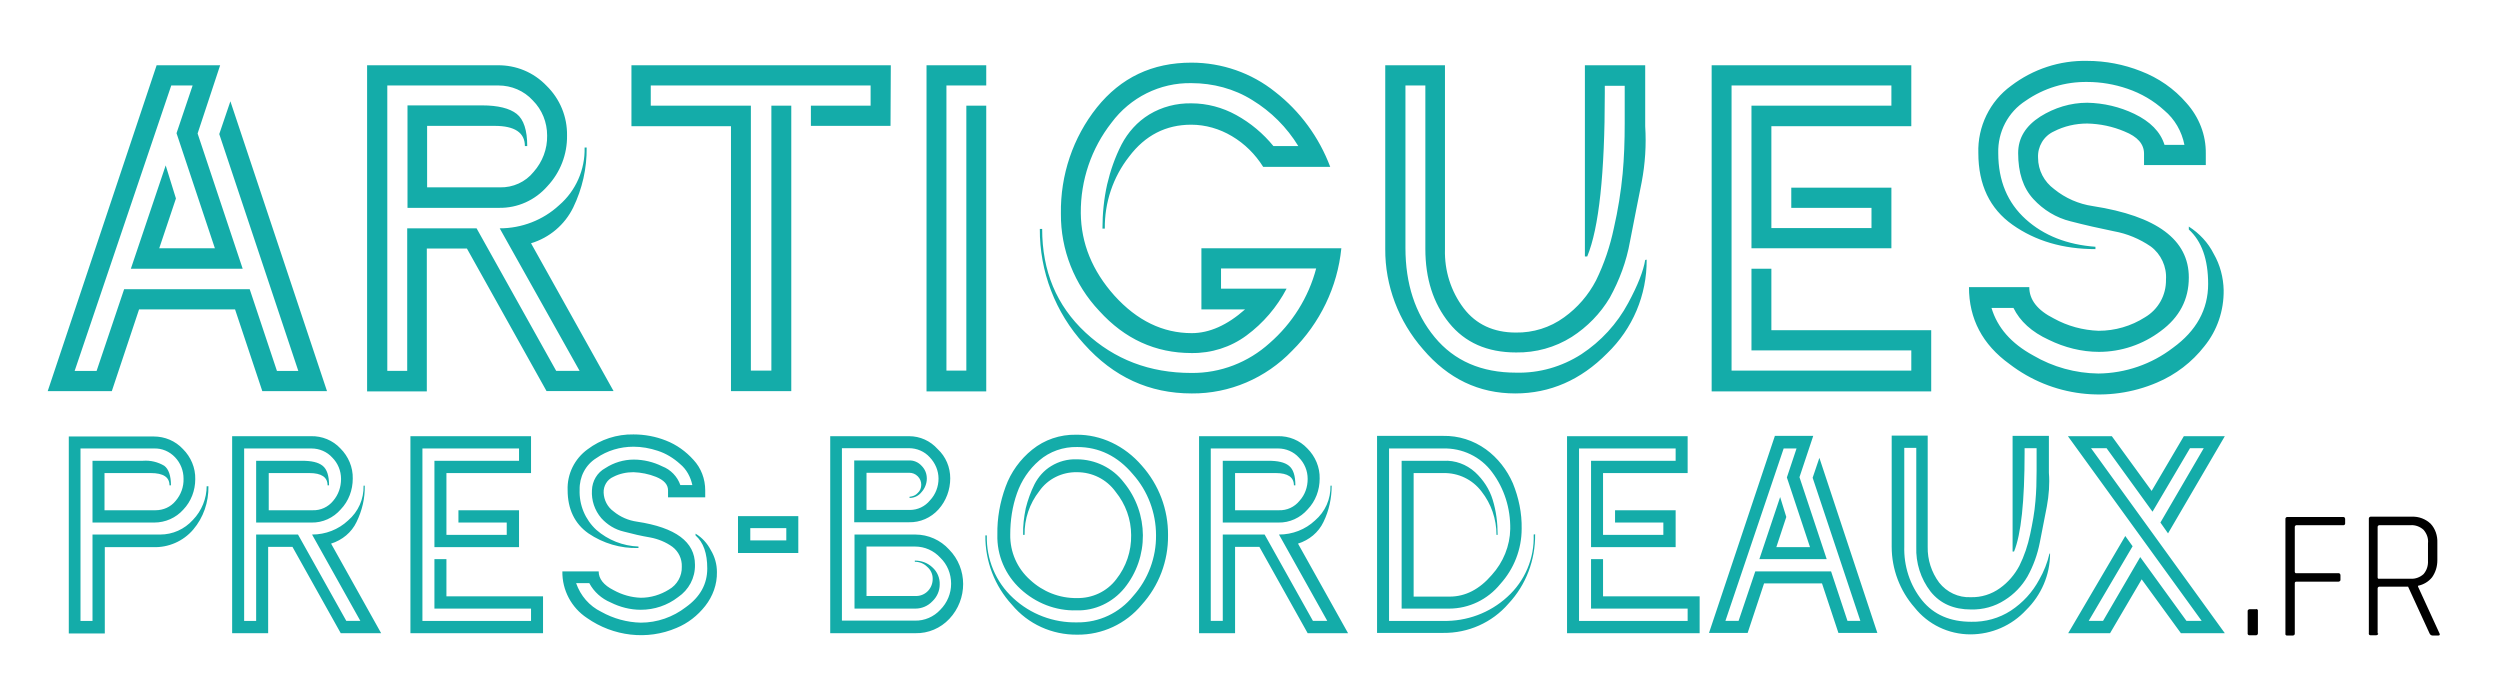 <?xml version="1.0" encoding="UTF-8"?>
<!-- Generator: Adobe Illustrator 27.1.0, SVG Export Plug-In . SVG Version: 6.00 Build 0)  -->
<svg xmlns="http://www.w3.org/2000/svg" xmlns:xlink="http://www.w3.org/1999/xlink" version="1.1" id="Calque_1" x="0px" y="0px" viewBox="0 0 854 236" style="enable-background:new 0 0 854 236;" xml:space="preserve">
<style type="text/css">
	.st0{fill-rule:evenodd;clip-rule:evenodd;fill:#14ACA9;}
	.st1{fill-rule:evenodd;clip-rule:evenodd;}
</style>
<g id="Plan_de_travail_1">
	<path id="artigues_pres-bordeaux" class="st0" d="M78.7,34.6l-3.8,11.2l27,80.9h-7.3l-9.3-27.9H42.4L33,126.7h-7.5l33-97.5h7.3   l-5.5,16.3l13.1,39.3h-19l5.7-17l-3.5-11.3L44.7,91.8h38.2L67.5,45.6l7.7-23.3H53.5L16.3,133.6h21.9l9.3-27.9h32.8l9.3,27.9h22.1   L78.7,34.6z M181.4,83.1c6.3-1.9,11.5-6.3,14.4-12.2c3.1-6.4,4.7-13.4,4.6-20.5h-0.7c0.2,7.5-3,14.8-8.7,19.7   c-5.5,5.1-12.8,7.9-20.3,7.9l27.3,48.7h-8l-27.2-48.7h-23.7v48.7h-6.8V29.2h38c4.4,0,8.7,1.8,11.7,5.1c3.2,3.2,4.9,7.5,4.9,12   c0.1,4.6-1.6,9-4.6,12.4c-2.8,3.5-7.1,5.4-11.5,5.3h-24.9v-21h23.1c6.8,0,10.3,2.3,10.3,6.9h0.8c0-5.4-1.2-9.1-3.6-11   c-2.4-1.9-6.4-2.9-11.8-2.9h-25.5V71h31.3c6.3,0.1,12.3-2.6,16.5-7.4c4.4-4.7,6.8-10.9,6.7-17.3c0.1-6.4-2.4-12.5-7-17   c-4.4-4.6-10.4-7.1-16.8-7h-44.5v111.4h20.4V84.9h13.7l27.2,48.7h22.9L181.4,83.1z M304.3,22.3h-88.6v20.8h34v90.5h20.6V36.1h-6.8   v90.5h-7V36.1h-34.2v-6.9h75.1v6.9h-20.4v6.9h27.2L304.3,22.3L304.3,22.3z M336.9,36.1h-6.8v90.5h-6.8V29.2h13.6v-6.9h-20.4v111.4   h20.4C336.9,133.6,336.9,36.1,336.9,36.1z M410.4,84.9v20.8h14.9c-6.1,5.4-12.2,8.1-18.2,8.1c-9.9,0-18.7-4.3-26.4-12.8   c-7.6-8.5-11.4-17.9-11.5-28.2c-0.1-11.2,3.6-22.1,10.5-30.9c6.4-8.6,16.5-13.7,27.3-13.5c7.3,0,14.6,1.9,20.8,5.8   c6.4,3.9,11.8,9.3,15.7,15.7h-8.5c-3.5-4.3-7.8-7.9-12.7-10.6c-4.7-2.6-10-4-15.3-4c-5.1-0.1-10.1,1.2-14.4,3.8   c-4.1,2.5-7.3,6.1-9.5,10.3c-2.2,4.3-3.8,8.9-4.9,13.6c-1.1,4.9-1.6,10-1.6,15.1h0.8c-0.1-8.9,2.8-17.6,8.3-24.6   c5.5-7.3,12.6-10.9,21.2-10.9c4.9,0,9.7,1.4,13.9,3.9c4.4,2.6,8,6.2,10.7,10.5h22.9c-3.8-10.1-10.3-19-18.8-25.6   c-8.1-6.5-18.2-10-28.6-10c-13.4,0-24.1,5.1-32.3,15.3c-8.2,10.3-12.5,23.1-12.3,36.3c-0.1,12.3,4.6,24.2,13.1,33.2   c8.7,9.6,19.2,14.4,31.5,14.4c6.8,0.1,13.4-2,18.8-6c5.7-4.2,10.4-9.7,13.7-16h-22.4v-6.9h32.5c-2.6,9.9-8.2,18.8-15.9,25.5   c-7.3,6.6-16.8,10.3-26.7,10.2c-14.3,0-26.3-4.6-36.2-13.8c-9.9-9.2-14.8-21-14.8-35.4h-0.8c-0.1,14.5,5.3,28.6,15.1,39.3   c10.1,11.3,22.3,16.9,36.8,16.9c12.9,0.1,25.3-5.2,34.3-14.6c9.5-9.4,15.5-21.8,16.8-35H410.4L410.4,84.9z M562,88.8   c-0.6,3.7-2.5,8.6-5.8,14.7c-3.8,7.1-9.3,13.1-16,17.5c-6.7,4.3-14.4,6.5-22.3,6.3c-11.8,0-21.1-4-27.8-12.1   c-6.7-8.1-10-18.3-10-30.5V29.2h6.8V85c0,10.2,2.7,18.6,8.1,25.3c5.4,6.7,13,10.1,22.9,10.1c6.7,0.1,13.3-1.7,19-5.3   c5.3-3.4,9.8-8,13-13.4c3.3-6,5.7-12.4,6.9-19.2c1.4-7.4,2.8-14.1,4-20.3c1.2-6.3,1.6-12.7,1.2-19.1V22.3h-20.6v65.3h0.8   c4-9.7,6-28.3,6-55.8v-2.5h6.8v12.9c0,6-0.2,11.7-0.7,17.1c-0.6,6.3-1.6,12.5-3,18.6c-1.3,6.2-3.3,12.2-6.1,17.9   c-2.6,5-6.3,9.3-10.9,12.6c-4.8,3.5-10.6,5.3-16.5,5.2c-7.6,0-13.6-2.8-17.8-8.3c-4.4-5.8-6.6-12.9-6.4-20.1V22.3h-20.4V85   c-0.1,12.6,4.6,24.8,12.9,34.3c8.6,10.1,19.1,15.1,31.5,15.1c11.9,0,22.4-4.6,31.4-13.7c8.7-8.4,13.6-19.9,13.5-32L562,88.8   L562,88.8z M659.7,112.8h-54.6v-21h-6.8v27.9h54.6v6.9h-61.4V29.2h54.6v6.9h-47.8v48.7h47.8V64.1h-34.2V71h27.4v6.9h-34.2V43.1   h47.8V22.3h-68.2v111.4h75V112.8L659.7,112.8z M736.8,130.7c6.4-2.7,12-7,16.2-12.4c4.4-5.4,6.7-12.2,6.6-19.2   c-0.1-4.3-1.2-8.6-3.4-12.4c-1.9-3.8-4.9-7-8.5-9.3v1c4.4,4,6.6,10.2,6.6,18.6c0,8.7-4,16-12,21.8c-7.3,5.6-16.2,8.7-25.5,8.8   c-7.8-0.1-15.5-2.2-22.3-6.2c-7.5-4.1-12.2-9.5-14.2-16.2h7.5c2.2,4.5,6.2,8.2,12.1,10.9c5.3,2.6,11.2,4.1,17.1,4.1   c7.6,0,15-2.5,21.1-7.1c6.4-4.7,9.6-10.8,9.6-18.3c0-12.9-10.9-21-32.8-24.4c-4.8-0.7-9.4-2.7-13.2-5.8c-3.4-2.5-5.5-6.4-5.5-10.7   c-0.2-3.8,1.9-7.4,5.4-9c3.5-1.8,7.4-2.7,11.4-2.7c4.4,0.1,8.7,1,12.7,2.7c4.5,1.8,6.7,4.3,6.7,7.6v3.9h21.1v-3.9   c0.1-6.4-2.3-12.5-6.6-17.3c-4.2-4.9-9.6-8.6-15.6-10.9c-5.8-2.3-12.1-3.5-18.3-3.5c-9.4-0.2-18.5,2.8-26,8.5   c-7.3,5.3-11.5,14-11.2,23c0,10.8,3.9,19,11.7,24.5s17.2,8.3,28.3,8.3v-0.8c-9.6-0.7-17.6-3.8-23.8-9.4c-6.2-5.6-9.4-13.1-9.4-22.6   c-0.2-7.2,3.3-14,9.4-17.9c6.2-4.3,13.5-6.5,21-6.4c4.7,0,9.3,0.8,13.7,2.3c4.7,1.6,9,4.1,12.6,7.4c3.6,3,6,7.2,6.9,11.8h-6.8   c-1.4-4.5-4.9-8-10.3-10.6c-5-2.4-10.5-3.7-16.1-3.8c-5.7,0-11.2,1.7-16,4.7c-5,3.2-7.6,7.3-7.6,12.5c0,6.7,1.7,11.9,5.2,15.7   c3.4,3.7,7.8,6.4,12.7,7.6c5,1.3,9.9,2.4,14.8,3.4c4.5,0.8,8.8,2.6,12.6,5.2c3.5,2.6,5.5,6.9,5.2,11.3c0.1,5.3-2.6,10.2-7.2,12.9   c-4.7,3-10.2,4.6-15.8,4.6c-5.4-0.2-10.6-1.6-15.3-4.2c-5.6-2.8-8.4-6.4-8.4-10.7h-20.6c0,10.8,4.6,19.6,13.9,26.3   C701,135.5,720.2,137.8,736.8,130.7z M70.6,166c0,4.3-1.7,8.5-4.7,11.6c-2.9,3.2-6.9,5-11.2,5H31.6v29.5h-4.1v-58.9h25.1   c2.7-0.1,5.3,1,7.2,3c1.9,2,2.9,4.6,2.9,7.3c0.1,2.8-0.9,5.5-2.7,7.6c-1.7,2.1-4.2,3.2-6.9,3.2H35.7v-12.7h15.8   c4.3,0,6.4,1.4,6.4,4.2h0.5c0-3.3-0.8-5.6-2.3-6.7c-2.2-1.3-4.7-1.9-7.3-1.7H31.6v21.1h21.1c3.8,0,7.4-1.6,9.9-4.4   c2.7-2.8,4.1-6.6,4.1-10.4c0.1-3.9-1.5-7.6-4.2-10.3c-2.6-2.8-6.2-4.3-10-4.3h-29v67.3h12.3v-29.5h16.5c5.2,0.2,10.3-2,13.7-6   c3.5-4.1,5.3-9.4,5.2-14.8H70.6z M113.1,185.7c3.8-1.2,7-3.8,8.7-7.4c1.9-3.9,2.9-8.1,2.8-12.4h-0.4c0.1,4.6-1.8,8.9-5.3,11.9   c-3.3,3.1-7.7,4.8-12.3,4.8l16.5,29.5h-4.8l-16.5-29.5H87.5v29.5h-4.1v-58.9h23c2.7,0,5.3,1.1,7.1,3.1c1.9,1.9,3,4.5,3,7.3   c0,2.8-0.9,5.4-2.7,7.5c-1.7,2.1-4.3,3.3-7,3.2h-15v-12.7h13.9c4.1,0,6.2,1.4,6.2,4.2h0.5c0-3.3-0.7-5.5-2.2-6.7   c-1.5-1.2-3.8-1.7-7.1-1.7H87.5v21.1h18.9c3.8,0.1,7.5-1.6,10-4.5c2.7-2.8,4.1-6.6,4.1-10.5c0.1-3.9-1.5-7.6-4.2-10.3   c-2.6-2.8-6.3-4.3-10.1-4.2H79.3v67.3h12.3v-29.5h8.3l16.5,29.5h13.8L113.1,185.7z M185.5,203.7h-33V191h-4.1v16.9h33v4.2h-37.1   v-58.9h33v4.2h-28.9v29.5h28.9v-12.6h-20.7v4.2h16.5v4.2h-20.6v-21.1h28.9v-12.6h-41.2v67.3h45.3L185.5,203.7L185.5,203.7z    M231.1,214.5c3.9-1.6,7.2-4.2,9.8-7.5c2.6-3.3,4.1-7.4,4-11.6c0-2.6-0.7-5.2-2.1-7.5c-1.2-2.3-3-4.3-5.2-5.6v0.6   c2.7,2.4,4,6.1,4,11.3c0,5.3-2.4,9.7-7.3,13.2c-4.4,3.4-9.8,5.3-15.4,5.3c-4.7-0.1-9.4-1.4-13.5-3.7c-4.1-2-7.1-5.5-8.6-9.8h4.5   c1.6,3,4.2,5.3,7.3,6.6c3.2,1.6,6.7,2.5,10.3,2.5c4.6,0,9.1-1.5,12.7-4.3c3.7-2.5,5.9-6.6,5.8-11.1c0-7.8-6.6-12.7-19.8-14.7   c-2.9-0.4-5.7-1.6-8-3.5c-2.1-1.5-3.3-3.9-3.4-6.4c-0.1-2.3,1.2-4.5,3.3-5.4c2.1-1.1,4.5-1.6,6.9-1.6c2.6,0.1,5.2,0.6,7.7,1.6   c2.7,1.1,4.1,2.6,4.1,4.6v2.4h12.7v-2.4c0-3.9-1.4-7.6-4-10.4c-2.6-2.9-5.8-5.2-9.4-6.6c-3.5-1.4-7.3-2.1-11.1-2.1   c-5.7-0.1-11.2,1.7-15.7,5.1c-4.4,3.2-7,8.4-6.8,13.9c0,6.5,2.4,11.5,7.1,14.8c5,3.4,11,5.2,17.1,5v-0.5   c-5.3-0.2-10.4-2.2-14.4-5.7c-3.8-3.5-5.9-8.5-5.7-13.7c-0.1-4.4,2-8.5,5.7-10.8c3.7-2.6,8.2-3.9,12.7-3.9c2.8,0,5.6,0.5,8.3,1.4   c2.8,0.9,5.4,2.5,7.6,4.5c2.2,1.8,3.6,4.4,4.2,7.2h-4.1c-1-2.9-3.3-5.3-6.2-6.4c-3-1.5-6.4-2.3-9.7-2.3c-3.4,0-6.8,1-9.7,2.9   c-2.8,1.5-4.5,4.4-4.6,7.6c-0.2,3.4,0.9,6.8,3.2,9.5c2.1,2.3,4.7,3.9,7.7,4.6c3,0.8,6,1.5,9,2c2.7,0.5,5.4,1.6,7.6,3.2   c2.1,1.6,3.3,4.1,3.2,6.8c0.1,3.2-1.6,6.2-4.4,7.8c-2.9,1.8-6.2,2.8-9.6,2.8c-3.2-0.1-6.4-1-9.3-2.6c-3.4-1.7-5.1-3.9-5.1-6.4   h-12.4c-0.1,6.4,3.1,12.4,8.4,15.9C209.5,217.4,221.1,218.8,231.1,214.5L231.1,214.5z M272.7,176.3h-20.6v12.6h20.6V176.3   L272.7,176.3z M256.3,184.6v-4.2h12.3v4.2H256.3z M312.7,216.3c4.4,0.1,8.6-1.7,11.6-4.9c6.3-6.7,6.3-17.2-0.1-23.7   c-2.9-3.2-7.1-5.1-11.5-5.1h-20.8v25.3h20.8c2.2,0,4.3-0.9,5.8-2.5c1.6-1.5,2.5-3.6,2.5-5.7c0.1-2.2-0.8-4.4-2.5-5.9   c-1.6-1.5-3.7-2.3-6-2.3v0.4c1.6,0,3.1,0.6,4.2,1.7c1.2,1,1.9,2.5,1.9,4c0.1,3.2-2.3,5.9-5.5,6c-0.2,0-0.3,0-0.5,0H296v-16.9h16.6   c3.3,0,6.4,1.4,8.6,3.8c2.4,2.3,3.7,5.5,3.7,8.9c0,3.3-1.3,6.5-3.7,8.9c-2.2,2.4-5.4,3.8-8.7,3.7h-24.9v-58.9h22.9   c2.7,0,5.3,1.1,7.1,3.1c1.9,2,3,4.6,3,7.3c0,2.7-1,5.4-2.9,7.4c-1.7,2.1-4.2,3.3-6.9,3.3H296v-12.7h14.6c1.1,0,2.1,0.4,2.9,1.2   c0.8,0.8,1.2,1.8,1.2,2.9c0,1.1-0.4,2.1-1.2,2.8c-0.7,0.8-1.7,1.2-2.8,1.3v0.4c1.6,0,3.1-0.7,4.1-2c1.1-1.2,1.8-2.9,1.8-4.6   c0-1.7-0.6-3.2-1.8-4.4c-1.1-1.2-2.7-1.9-4.3-1.8h-18.7v21.1h18.7c3.8,0.1,7.5-1.5,10.1-4.4c2.6-2.9,4-6.7,4-10.6   c0-3.8-1.5-7.4-4.3-10c-2.5-2.8-6-4.4-9.8-4.4h-26.9v67.3L312.7,216.3L312.7,216.3z M367.6,148.5c-5.5-0.1-10.8,1.7-15,5.1   c-4.1,3.3-7.3,7.7-9.1,12.7c-1.9,5.2-2.9,10.7-2.8,16.3c-0.2,7.1,2.7,13.8,7.9,18.6c5.2,4.8,12,7.5,19.1,7.3   c6.3,0.2,12.4-2.7,16.4-7.6c8.5-10.5,8.4-25.6-0.2-36.1c-3.8-5-9.8-7.9-16.1-7.9c-3.1-0.1-6.1,0.7-8.7,2.3   c-2.5,1.5-4.4,3.7-5.7,6.2c-1.3,2.6-2.3,5.4-3,8.2c-0.6,3-1,6-0.9,9.1h0.5c-0.1-5.4,1.7-10.7,5-14.9c2.9-4.2,7.8-6.6,12.9-6.5   c5.2,0,10.1,2.4,13.2,6.7c3.4,4.2,5.3,9.4,5.3,14.8c0.1,5.5-1.7,10.8-5.1,15.1c-3.2,4.2-8.2,6.5-13.4,6.4c-6,0.1-11.7-2.2-16-6.2   c-4.4-3.9-6.9-9.5-6.8-15.5c0-4.8,0.7-9.6,2.3-14.1c1.5-4.3,4.1-8.2,7.6-11.2c3.6-3.1,8.2-4.7,13-4.6c7.4,0,13.8,3.1,19,9.3   c5.1,5.7,7.9,13.2,7.9,20.8c0.1,7.6-2.7,15.1-7.8,20.8c-4.7,5.8-11.7,9.1-19.1,9c-8.1,0.2-16-2.8-21.9-8.3c-6-5.5-9.2-13.3-9-21.4   h-0.5c-0.1,8.8,3.2,17.3,9.1,23.7c5.5,6.6,13.7,10.3,22.3,10.2c8.5,0.1,16.6-3.7,22-10.2c5.9-6.5,9.1-15,9-23.7   c0.1-8.8-3.1-17.3-9-23.9C384.2,152.3,376.1,148.4,367.6,148.5L367.6,148.5L367.6,148.5z M443.4,185.7c3.8-1.2,7-3.8,8.7-7.4   c1.9-3.9,2.8-8.1,2.8-12.4h-0.4c0.1,4.6-1.8,8.9-5.3,11.9c-3.3,3.1-7.7,4.8-12.3,4.8l16.5,29.5h-4.9l-16.5-29.5h-14.3v29.5h-4.1   v-58.9h23c2.7,0,5.3,1.1,7.1,3.1c1.9,1.9,3,4.5,3,7.3c0,2.8-0.9,5.4-2.8,7.5c-1.7,2.1-4.3,3.3-7,3.2h-15v-12.7h13.9   c4.1,0,6.2,1.4,6.2,4.2h0.5c0-3.3-0.7-5.5-2.2-6.7c-1.5-1.2-3.8-1.7-7.1-1.7h-15.5v21.1h19c3.8,0.1,7.5-1.6,10-4.5   c2.7-2.8,4.1-6.6,4.1-10.5c0.1-3.9-1.5-7.6-4.2-10.3c-2.6-2.8-6.3-4.3-10.1-4.2h-26.9v67.3h12.3v-29.5h8.3l16.5,29.5h13.8   L443.4,185.7z M523.9,182.6c0.3,8.1-3,15.9-9,21.3c-6,5.5-13.9,8.4-22,8.2h-18.4v-58.9h18.4c6.6-0.2,12.9,2.8,16.8,8.1   c4.2,5.6,6.3,12.4,6.2,19.4c-0.1,5.8-2.4,11.4-6.3,15.7c-4.2,4.9-9,7.4-14.4,7.4h-12.3v-42.2h10.2c5.1-0.1,9.9,2.2,13,6.3   c3.3,4.2,5.1,9.4,5.1,14.8h0.4c0-4.1-0.5-8.1-1.7-12c-1.1-3.6-3.2-6.8-6-9.4c-3-2.7-6.8-4.1-10.8-3.9h-14.3v50.5H495   c6.8,0,13.2-3.1,17.5-8.4c4.7-5.2,7.3-11.9,7.3-18.9c0.1-5.3-1-10.6-3-15.5c-2-4.6-5.2-8.7-9.2-11.6c-4.3-3.1-9.4-4.7-14.6-4.6   h-22.6v67.3h22.6c8.5,0.1,16.7-3.5,22.3-10c6-6.4,9.2-14.9,9.1-23.7L523.9,182.6L523.9,182.6z M580.6,203.7h-33V191h-4.1v16.9h33   v4.2h-37.1v-58.9h33v4.2h-28.9v29.5h28.9v-12.6h-20.7v4.2h16.5v4.2h-20.6v-21.1h28.9v-12.6h-41.2v67.3h45.3L580.6,203.7   L580.6,203.7z M621.5,156.4l-2.3,6.8l16.3,48.9h-4.4l-5.6-16.9h-25.9l-5.7,16.9h-4.5l19.9-58.9h4.4l-3.3,9.9l7.9,23.8h-11.5   l3.4-10.3l-2.1-6.8L601,191H624l-9.3-28l4.7-14.1h-13.1l-22.5,67.3H597l5.6-16.9h19.8l5.6,16.9h13.3L621.5,156.4z M700.1,189.1   c-0.7,3.1-1.9,6.1-3.5,8.9c-2.3,4.3-5.6,7.9-9.7,10.6c-4,2.6-8.7,3.9-13.5,3.8c-7.2,0-12.8-2.4-16.8-7.3   c-4.2-5.2-6.3-11.8-6.1-18.5v-33.6h4.1v33.8c-0.2,5.5,1.5,10.9,4.9,15.3c3.3,4.1,7.9,6.1,13.8,6.1c4.1,0.1,8.1-1,11.5-3.2   c3.2-2,5.9-4.8,7.8-8.1c2-3.6,3.4-7.5,4.2-11.6c0.9-4.5,1.7-8.6,2.4-12.3c0.7-3.8,1-7.7,0.7-11.5v-12.6h-12.4v39.5h0.5   c2.4-5.9,3.6-17.1,3.6-33.8v-1.5h4.1v7.8c0,3.6-0.1,7.1-0.4,10.3c-0.3,3.8-1,7.5-1.8,11.3c-0.8,3.8-2,7.4-3.7,10.8   c-1.6,3-3.8,5.6-6.6,7.6c-2.9,2.1-6.4,3.2-10,3.1c-4.2,0.2-8.2-1.7-10.8-5c-2.6-3.5-4-7.8-3.9-12.2v-38h-12.3v38   c0,7.6,2.8,15,7.8,20.7c4.6,5.8,11.6,9.2,19.1,9.2c7.2,0,14.1-3,19-8.3c5.2-5.1,8.2-12,8.2-19.3L700.1,189.1L700.1,189.1z    M714.3,153.1h5.3l15.7,21.7l12.8-21.7h4.7L738,178.5l2.6,3.7l19.4-33.2h-14l-11,18.7l-13.6-18.7h-15l45.7,63.1h-5.2l-15.8-21.8   l-12.7,21.8h-4.9l15-25.5l-2.5-3.5l-19.5,33.2h14.3l10.8-18.4l13.4,18.4H760L714.3,153.1z"></path>
	<path id="_.fr" class="st1" d="M770.7,208.1h-2.2c-0.3,0-0.6,0.2-0.7,0.5c0,0.1,0,0.1,0,0.2v7.5c-0.1,0.3,0.2,0.7,0.5,0.7   c0.1,0,0.1,0,0.2,0h2.2c0.3,0,0.6-0.3,0.6-0.6c0-0.1,0-0.1,0-0.2v-7.5c0.1-0.3-0.2-0.6-0.5-0.7   C770.8,208.1,770.8,208.1,770.7,208.1L770.7,208.1z M783.9,216.3v-17.1c0-0.3,0.2-0.5,0.5-0.5c0,0,0.1,0,0.1,0h14.3   c0.3,0,0.6-0.2,0.7-0.5c0-0.1,0-0.1,0-0.2v-1.5c0-0.3-0.2-0.6-0.5-0.7c-0.1,0-0.1,0-0.2,0h-14.3c-0.3,0.1-0.5-0.1-0.6-0.4   c0,0,0-0.1,0-0.1V180c0-0.3,0.2-0.5,0.5-0.6c0,0,0.1,0,0.1,0h15.9c0.3,0.1,0.7-0.2,0.7-0.5c0-0.1,0-0.1,0-0.2v-1.4   c0-0.3-0.2-0.7-0.6-0.7c-0.1,0-0.1,0-0.2,0h-19c-0.3,0-0.6,0.3-0.6,0.6c0,0.1,0,0.1,0,0.2v39c-0.1,0.3,0.1,0.7,0.5,0.7   c0.1,0,0.1,0,0.2,0h1.8c0.3,0,0.7-0.2,0.7-0.6C783.9,216.4,783.9,216.4,783.9,216.3L783.9,216.3z M812.2,216.3V201   c0-0.3,0.2-0.5,0.5-0.6c0,0,0.1,0,0.1,0h9.8l7.3,15.9c0.2,0.5,0.6,0.8,1.1,0.8h1.9c0.5,0,0.7-0.3,0.4-0.8l-7.3-15.9v-0.3   c1.9-0.4,3.6-1.4,4.8-2.9c1.2-1.7,1.8-3.7,1.8-5.8v-6c0.1-2.4-0.7-4.8-2.3-6.5c-1.7-1.6-4-2.5-6.4-2.4h-14.1   c-0.3,0-0.6,0.3-0.6,0.6c0,0.1,0,0.1,0,0.2v39c-0.1,0.3,0.1,0.7,0.5,0.7c0.1,0,0.1,0,0.2,0h1.8c0.3,0,0.7-0.2,0.7-0.6   C812.2,216.4,812.2,216.4,812.2,216.3L812.2,216.3z M812.2,197.2V180c0-0.3,0.2-0.5,0.5-0.6c0,0,0.1,0,0.1,0h10.7   c1.6-0.1,3.2,0.5,4.4,1.6c1.1,1.3,1.7,2.9,1.5,4.6v5.9c0.1,1.7-0.4,3.3-1.5,4.6c-1.2,1.1-2.8,1.7-4.4,1.6h-10.7   c-0.3,0.1-0.6-0.1-0.6-0.4C812.2,197.3,812.2,197.2,812.2,197.2L812.2,197.2z"></path>
</g>
</svg>

